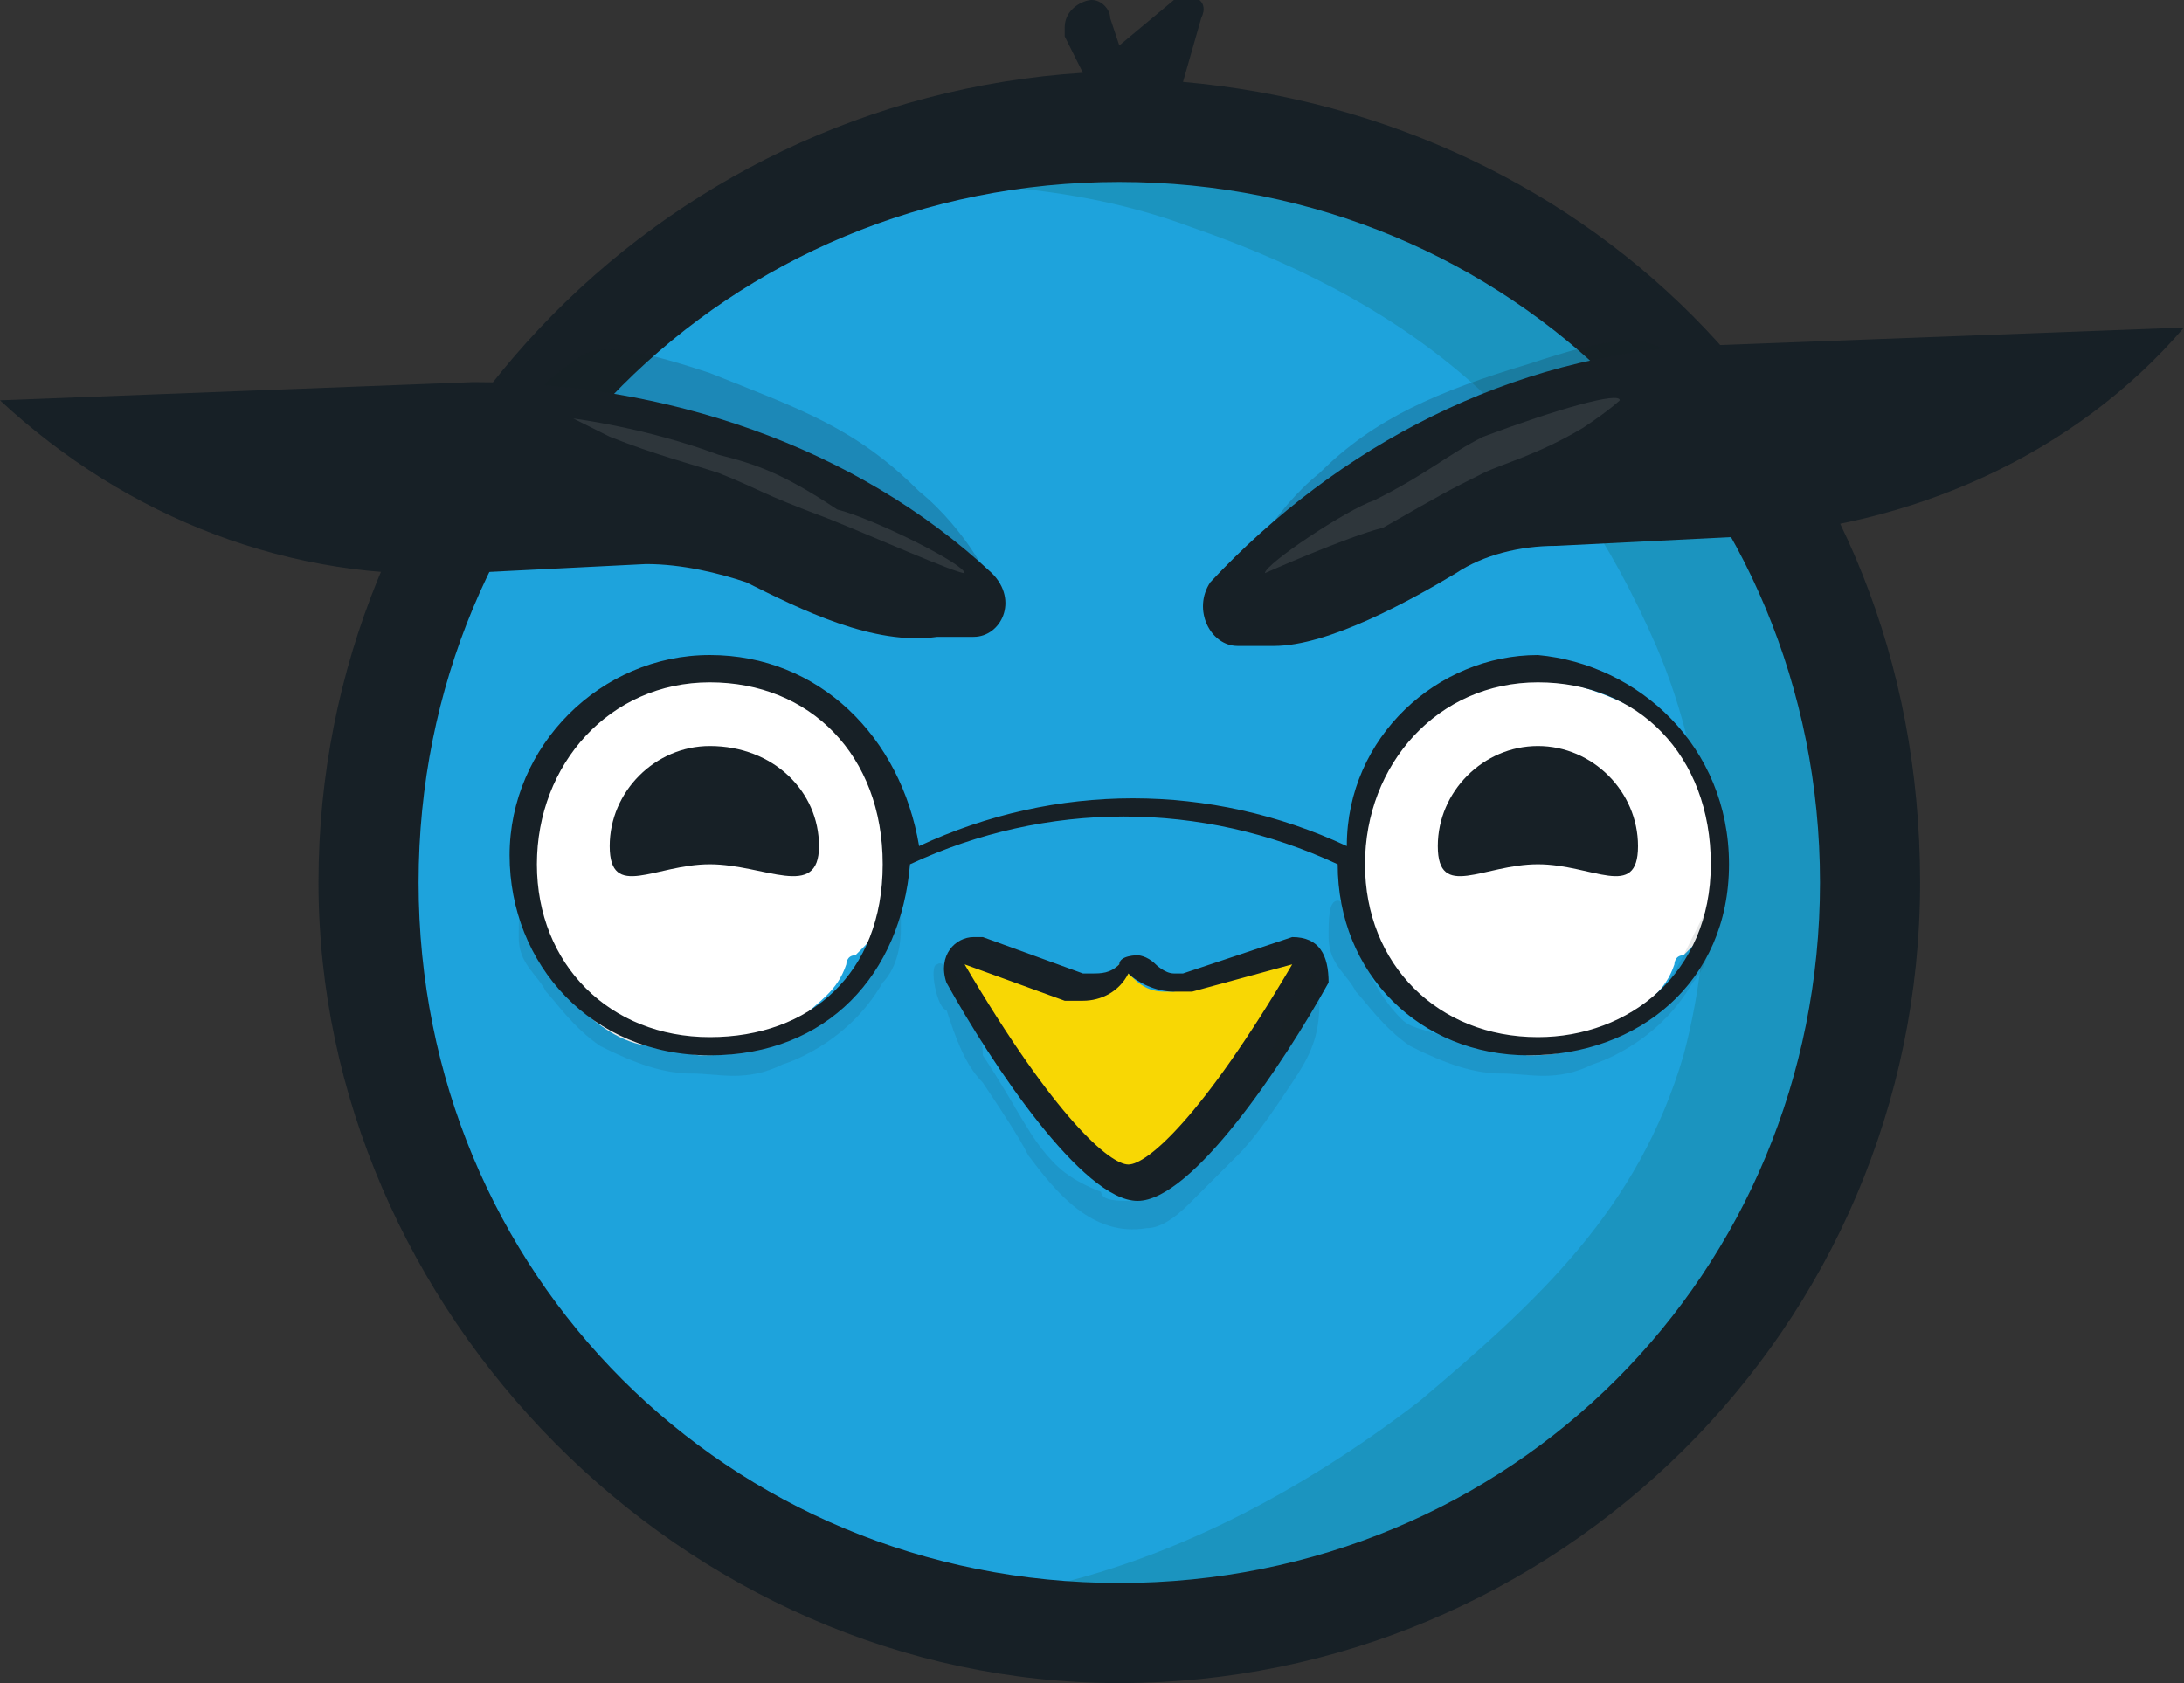 <svg xmlns="http://www.w3.org/2000/svg" xmlns:xlink="http://www.w3.org/1999/xlink" id="Layer_2_00000036239459387358871460000018369377091301056654_" x="0px" y="0px" viewBox="0 0 24 18.5" style="enable-background:new 0 0 24 18.5;" xml:space="preserve"><rect x="0" y="0" width="24" height="18.5" fill="#333333" stroke="none"/><style type="text/css">	.st0{fill:#1EA3DC;}	.st1{fill:#1B94BF;}	.st2{fill:#172026;}	.st3{fill:#F8D704;}	.st4{opacity:0.2;fill:#172026;enable-background:new    ;}	.st5{opacity:0.1;fill:#172026;enable-background:new    ;}	.st6{opacity:0.1;fill:#FFFFFF;enable-background:new    ;}	.st7{fill:#FFFFFF;}</style><g id="Layer_1-2">	<g>		<path class="st0" d="M20.1,6.8c-0.5-2.1-2.2-3.5-4.2-4.2c-0.9-0.3-2-0.5-3-0.5c0,0-0.1,0-0.1,0C12.7,2,12.5,2,12.4,2   c-2,0-3.9,0.2-5.5,1.4C5.5,4.5,4.8,6.5,4.3,8.2c-0.6,2-0.5,4.1,0.6,6c1,1.7,2.7,2.9,4.5,3.6c1.1,0.4,2.2,0.5,3.4,0.3   c1-0.2,1.9-0.6,2.7-1.1c0.8-0.5,1.6-1.1,2.4-1.7c0.7-0.6,1.5-1.4,1.9-2.2c0.5-0.9,0.6-2.1,0.6-3.2C20.5,8.8,20.3,7.8,20.1,6.8   L20.1,6.8L20.1,6.8z"></path>		<path class="st1" d="M12.5,1.5c-0.3,0.2-3,0-2.6,0.4c0.2,0.2,1.6,0,3.2,0.6c2.6,0.9,4.1,2.3,5.1,4.6c0.6,1.4,0.7,3,0.3,4.5   c-0.5,1.7-1.6,2.7-2.9,3.8c-1.3,1-2.8,1.8-4.4,2.1c-0.1,0-0.2,0-0.2,0.1c-0.1,0.1,0.1,0.3,0.2,0.3c0.7,0.3,1.4,0.3,2.1,0.2   c2.7-0.3,5.2-2.1,6.4-4.5c0.9-1.8,1.1-4,0.6-6C20,5.4,18.4,4,16.7,2.7c0,0-1.9-1.5-3.5-1.3C12.8,1.4,12.5,1.5,12.5,1.5L12.5,1.5   L12.5,1.5z"></path>		<path class="st2" d="M13,0.9l0.2-0.7c0.1-0.2-0.1-0.3-0.3-0.2l-0.6,0.5l-0.1-0.3c0-0.1-0.1-0.2-0.2-0.2c-0.1,0-0.3,0.1-0.3,0.3v0   c0,0,0,0.1,0,0.1l0.2,0.4C7.2,1.1,3.5,5,3.5,9.7s4,8.8,8.8,8.8s8.8-3.9,8.8-8.8S17.5,1.3,13,0.9z M12.3,17.4   c-4.3,0-7.7-3.4-7.7-7.7S8,2,12.3,2S20,5.4,20,9.7S16.6,17.4,12.3,17.4L12.3,17.4z"></path>		<path class="st3" d="M12.4,13c-0.4,0-1.2-0.9-2-2.3c0-0.1,0-0.1,0-0.1c0,0,0.1-0.1,0.1-0.1c0,0,0,0,0.1,0l1.1,0.4c0,0,0.1,0,0.1,0   c0.1,0,0.3-0.1,0.4-0.2v0c0,0,0.1-0.1,0.1-0.1s0.1,0,0.1,0.1c0.1,0.1,0.2,0.2,0.4,0.2c0.1,0,0.1,0,0.1,0l1.2-0.4c0,0,0,0,0,0   c0.1,0,0.1,0,0.1,0.1c0,0,0,0.1,0,0.1C13.5,12.1,12.8,13,12.4,13C12.4,13,12.4,13,12.4,13z"></path>		<path class="st2" d="M14.2,10.6c-1,1.7-1.6,2.2-1.8,2.2s-0.8-0.5-1.8-2.2l1.1,0.4c0.1,0,0.1,0,0.2,0c0.2,0,0.4-0.1,0.5-0.3   c0.1,0.1,0.3,0.2,0.5,0.2c0.1,0,0.1,0,0.2,0L14.2,10.6L14.2,10.6z M14.2,10.3C14.2,10.3,14.2,10.3,14.2,10.3L13,10.7   c0,0-0.1,0-0.1,0c-0.1,0-0.2-0.1-0.2-0.1c-0.1-0.1-0.2-0.1-0.2-0.1s-0.2,0-0.2,0.1v0c-0.1,0.1-0.2,0.1-0.3,0.1c0,0-0.1,0-0.1,0   l-1.1-0.4c0,0-0.1,0-0.1,0c-0.2,0-0.4,0.2-0.3,0.5c0.5,0.9,1.5,2.4,2.1,2.4s1.6-1.5,2.1-2.4C14.6,10.5,14.5,10.3,14.2,10.3   L14.2,10.3L14.2,10.3z"></path>		<path class="st4" d="M10.9,6.6c0.1-0.1-0.3-0.8-0.8-1.2C9.4,4.7,8.8,4.5,7.8,4.1C6.9,3.8,6.6,3.8,6.4,3.9C6.1,4.1,5.7,4.4,5.8,4.7   c0.1,0.5,1.5,0.2,3.3,1C10.1,6.1,10.8,6.7,10.9,6.6L10.9,6.6L10.9,6.6z"></path>		<path class="st4" d="M13.7,6.4c-0.1-0.1,0.3-0.8,0.8-1.2c0.6-0.6,1.3-0.9,2.3-1.2c0.9-0.3,1.2-0.3,1.4-0.2   c0.3,0.1,0.6,0.5,0.6,0.7c-0.1,0.5-1.5,0.2-3.3,1C14.5,5.9,13.9,6.5,13.7,6.4L13.7,6.4L13.7,6.4z"></path>		<path class="st2" d="M24,3.6c-1.2,1.4-3,2.2-4.9,2.3l-2,0.1c-0.4,0-0.8,0.1-1.1,0.3c-0.5,0.3-1.4,0.8-2,0.8h-0.4   c-0.3,0-0.5-0.4-0.3-0.7c1.4-1.5,3.3-2.5,5.4-2.6L24,3.6C24,3.6,24,3.6,24,3.6z"></path>		<path class="st2" d="M0,4.4c1.4,1.3,3.2,2,5.1,1.9l2-0.1c0.4,0,0.8,0.1,1.1,0.2C8.8,6.7,9.6,7.1,10.3,7l0.4,0   c0.3,0,0.5-0.4,0.2-0.7C9.4,4.9,7.3,4.2,5.2,4.2C5.2,4.2,0,4.4,0,4.4z"></path>		<path class="st5" d="M10.3,10.6c-0.1,0,0,0.5,0.1,0.5c0.1,0.3,0.2,0.6,0.4,0.8c0.2,0.3,0.4,0.6,0.5,0.8c0.3,0.4,0.7,0.9,1.3,0.8   c0.2,0,0.4-0.2,0.5-0.3c0.2-0.2,0.4-0.4,0.5-0.5c0.2-0.2,0.4-0.5,0.6-0.8c0.2-0.3,0.3-0.5,0.3-0.9c0,0,0-0.3-0.1-0.3   c-0.1,0-0.2,0.3-0.4,0.8c-0.3,0.6-0.6,0.9-0.7,1.1c-0.2,0.3-0.5,0.6-0.9,0.6c-0.1,0-0.3,0-0.3-0.1c0,0-0.3-0.1-0.5-0.3   c-0.3-0.3-0.4-0.6-0.8-1.2C10.8,11.1,10.4,10.5,10.3,10.6L10.3,10.6L10.3,10.6z"></path>		<path class="st6" d="M13.9,6.3c0-0.1,0.9-0.7,1.2-0.8c0.6-0.3,0.8-0.5,1.2-0.7c0.8-0.3,1.5-0.5,1.5-0.4c0,0-0.1,0.1-0.4,0.3   c-0.5,0.3-0.9,0.4-1.1,0.5c-0.4,0.2-0.4,0.2-1.1,0.6C14.8,5.9,13.9,6.3,13.9,6.3L13.9,6.3L13.9,6.3z"></path>		<path class="st6" d="M10.6,6.3c0-0.1-1-0.6-1.4-0.7C8.6,5.2,8.3,5.1,7.9,5C7.1,4.7,6.3,4.6,6.3,4.6c0,0,0.2,0.1,0.4,0.2   c0.5,0.2,0.9,0.3,1.2,0.4c0.5,0.2,0.4,0.2,1.2,0.5C9.6,5.9,10.5,6.3,10.6,6.3L10.6,6.3z"></path>		<g>			<path class="st7" d="M9.8,8.9C9.7,8.6,9.5,8.3,9.3,8.1C8.9,7.7,8.5,7.6,8.1,7.4c-0.2-0.1-0.5-0.1-0.7,0c-0.2,0-0.4,0.1-0.7,0.2    C6.4,7.8,6,8.2,5.9,8.7C5.9,8.9,5.9,9.1,5.9,9.3c0,0.3-0.1,0.6,0,0.9c0.1,0.3,0.2,0.6,0.5,0.9c0.2,0.2,0.5,0.4,0.8,0.4    c0.1,0,0.4,0.1,0.5,0.1c0.1,0,0.4,0,0.5-0.1c0.3-0.1,0.4-0.2,0.6-0.3c0.2-0.2,0.4-0.3,0.5-0.6c0,0,0-0.1,0.1-0.1    c0,0,0.1-0.1,0.1-0.1c0.1-0.1,0.2-0.3,0.2-0.5C9.8,9.5,9.8,9.2,9.8,8.9L9.8,8.9z"></path>			<path class="st7" d="M18.9,8.9c-0.1-0.3-0.3-0.6-0.5-0.8c-0.3-0.3-0.8-0.5-1.2-0.6c-0.2-0.1-0.5-0.1-0.7,0    c-0.2,0-0.5,0.1-0.6,0.2c-0.4,0.2-0.7,0.6-0.8,1.1C15,8.9,15,9.1,15,9.3c0,0.3-0.1,0.6,0,0.9c0.1,0.3,0.2,0.6,0.5,0.9    c0.2,0.2,0.5,0.4,0.8,0.4c0.1,0,0.4,0.1,0.5,0.1c0.1,0,0.4,0,0.5-0.1c0.3-0.1,0.4-0.2,0.6-0.3c0.2-0.2,0.4-0.3,0.5-0.6    c0,0,0-0.1,0.1-0.1c0,0,0.1-0.1,0.1-0.1c0.1-0.1,0.2-0.3,0.2-0.5C19,9.5,18.9,9.2,18.9,8.9L18.9,8.9z"></path>			<path class="st5" d="M5.8,9.9c-0.1,0-0.1,0.2-0.1,0.4c0,0.3,0.2,0.4,0.3,0.6c0.1,0.1,0.3,0.4,0.6,0.6c0.4,0.2,0.7,0.3,1,0.3    c0.3,0,0.6,0.1,1-0.1c0,0,0.7-0.2,1.1-0.9c0.1-0.1,0.2-0.3,0.2-0.6c0-0.1,0-0.3,0-0.3c-0.1,0-0.1,0.2-0.3,0.6    c-0.1,0.2-0.3,0.5-0.5,0.7c-0.1,0-0.1,0-0.5,0.2C8,11.6,8,11.6,8,11.6c-0.3,0-0.5-0.1-1-0.2c-0.3-0.1-0.4-0.1-0.5-0.2    c-0.2-0.2-0.3-0.4-0.4-0.6C5.8,10.1,5.8,9.9,5.8,9.9L5.8,9.9z"></path>			<path class="st5" d="M14.7,9.9c-0.1,0-0.1,0.2-0.1,0.4c0,0.3,0.2,0.4,0.3,0.6c0.1,0.1,0.3,0.4,0.6,0.6c0.4,0.2,0.7,0.3,1,0.3    c0.3,0,0.6,0.1,1-0.1c0,0,0.7-0.2,1.1-0.9c0.1-0.1,0.2-0.3,0.2-0.6c0-0.1,0-0.3,0-0.3c0,0-0.1,0.2-0.3,0.6    c-0.1,0.2-0.3,0.5-0.5,0.7c-0.1,0-0.1,0-0.5,0.2c-0.6,0.2-0.5,0.2-0.6,0.2c-0.3,0-0.5-0.1-1-0.2c-0.3-0.1-0.4-0.1-0.5-0.2    c-0.2-0.2-0.3-0.4-0.4-0.6C14.8,10.1,14.8,9.9,14.7,9.9L14.7,9.9z"></path>			<path class="st2" d="M7.8,8.2c-0.6,0-1.1,0.5-1.1,1.1s0.5,0.2,1.1,0.2S9,9.9,9,9.3S8.5,8.2,7.8,8.2z"></path>			<path class="st2" d="M16.9,8.2c-0.6,0-1.1,0.5-1.1,1.1s0.5,0.2,1.1,0.2S18,9.9,18,9.3S17.5,8.2,16.9,8.2z"></path>			<path class="st2" d="M16.9,7.2c-1.1,0-2.1,0.9-2.1,2.1c-1.5-0.7-3.2-0.7-4.7,0C9.9,8.1,9,7.2,7.8,7.2s-2.2,1-2.2,2.2    s0.9,2.2,2.2,2.2s2.1-0.9,2.2-2.1c1.5-0.7,3.2-0.7,4.7,0c0,1.2,0.9,2.1,2.1,2.1S19,10.8,19,9.5S18,7.3,16.9,7.2L16.9,7.2z     M7.8,11.4c-1.1,0-1.9-0.8-1.9-1.9s0.8-2,1.9-2s1.9,0.8,1.9,2S8.9,11.4,7.8,11.4z M16.9,11.4c-1.1,0-1.9-0.8-1.9-1.9s0.8-2,1.9-2    s1.9,0.8,1.9,2S17.9,11.4,16.9,11.4z"></path>		</g>	</g></g></svg>